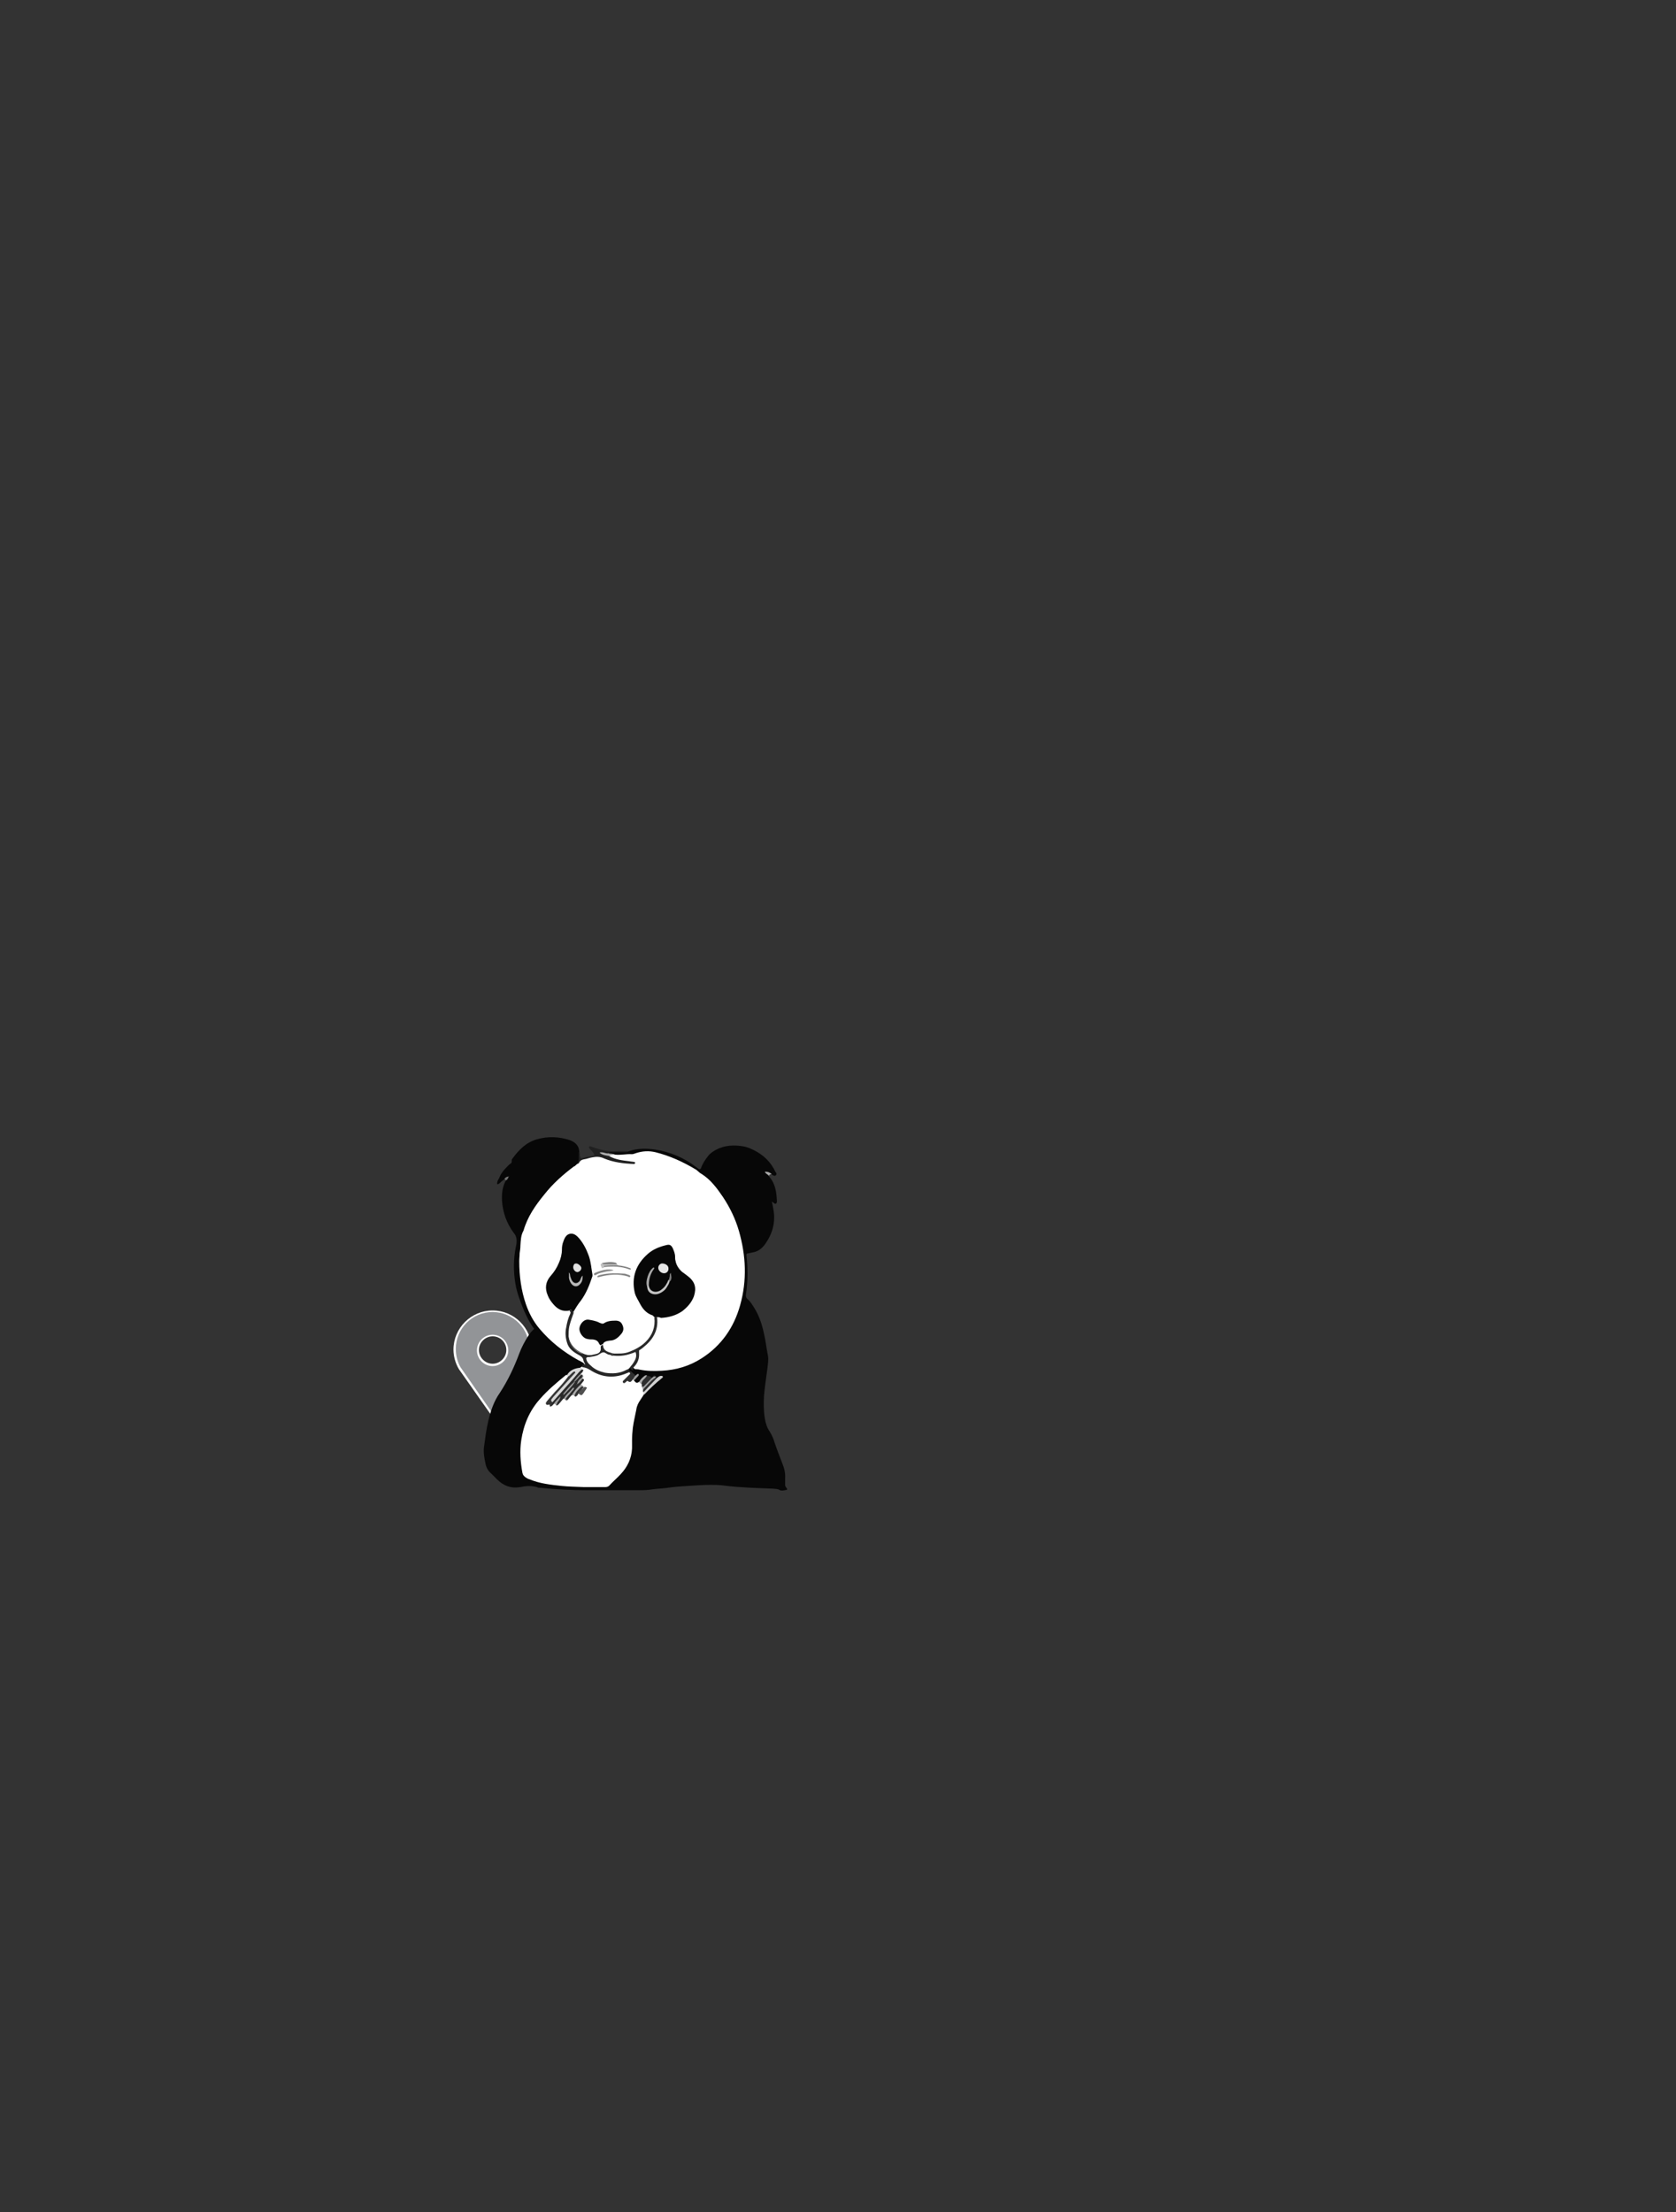 <?xml version="1.0" encoding="utf-8"?>
<!-- Generator: Adobe Illustrator 27.0.1, SVG Export Plug-In . SVG Version: 6.00 Build 0)  -->
<svg version="1.1" id="mzoopoi2" xmlns="http://www.w3.org/2000/svg" xmlns:xlink="http://www.w3.org/1999/xlink" x="0px" y="0px"
	 viewBox="0 0 428 564.8" style="enable-background:new 0 0 428 564.8;" xml:space="preserve">
<rect x="0" y="0" width="428" height="564.8" fill="#333333" stroke="none"/>
<g>
	<path style="fill:#929497;" d="M125.7,361.2l-8.2-11.8c-0.8-1.4-1.3-3.1-1.3-4.8c0-5.4,4.3-9.7,9.7-9.7s9.7,4.3,9.7,9.7
		c0,1.7-0.5,3.4-1.3,4.8L125.7,361.2z M125.8,348.5c2.1,0,3.7-1.7,3.7-3.7c0-2.1-1.7-3.7-3.7-3.7s-3.7,1.7-3.7,3.7
		S123.8,348.5,125.8,348.5z"/>
	<path style="fill:#FFFFFF;" d="M125.7,361.7l-8.5-12.1c-0.9-1.5-1.4-3.3-1.4-5c0-5.5,4.5-10,10-10c5.5,0,10,4.5,10,10
		c0,1.7-0.4,3.5-1.3,4.9L125.7,361.7z M125.8,335c-5.2,0-9.4,4.2-9.4,9.4c0,1.7,0.4,3.3,1.2,4.7l8,11.5l8.3-11.5
		c0.8-1.4,1.2-3,1.2-4.7C135.3,339.3,131,335,125.8,335z M125.8,348.8c-2.2,0-4-1.8-4-4s1.8-4,4-4s4,1.8,4,4
		C129.8,346.9,128,348.8,125.8,348.8z M125.8,341.2c-1.9,0-3.5,1.6-3.5,3.5s1.6,3.5,3.5,3.5s3.5-1.6,3.5-3.5
		C129.3,342.8,127.8,341.2,125.8,341.2z"/>
</g>
<g>
	<path style="fill:#070707;" d="M128.9,301c-0.2,0.1-0.3,0.3-0.5,0.4c-0.5,0.3-0.8,0.9-1.4,1c-0.2-0.8,0.4-1.3,0.6-1.9
		c0.4-1,1.1-1.8,1.8-2.5c0.3-0.3,0.6-0.7,1-0.9c0.5-0.3,0.1-0.8,0.4-1.2c1.6-2.2,3.5-4.2,6.3-5s5.6-0.7,8.4,0.2
		c1.3,0.5,2.3,1.3,2.4,2.8c0.1,1,0.5,2,0.1,3c-0.9,1.5-2.5,2.3-3.8,3.4c-4.7,4.1-8.7,8.8-10.5,14.9c-1.2,3.9-1,8-0.5,12
		c1,8.6,5.7,14.5,12.9,18.8c1,0.6,2.1,1,2.9,1.9c0.1,0.2,0.2,0.5,0.1,0.7c-0.1,0.3-0.2,0.5-0.4,0.6c-1.4,0.5-2.8,0.8-3.7,2.1
		c-3.9,3.3-7.9,6.6-9.8,11.7c-1.5,4-1.7,8.1-1,12.3c0.2,1.1,0.9,1.7,1.9,2c2.4,0.8,4.9,1.3,7.4,1.4c2.7,0.1,5.5,0.3,8.2,0.5
		c3,0.2,5-1.1,6.8-3.1c1.8-2.1,3-4.5,2.9-7.3s0.3-5.5,0.8-8.1c0.4-1.8,1.1-3.3,2.1-4.7c1.1-1.5,2.7-2.7,4.1-3.9
		c0.2-0.1,0.1,0.1,0.1-0.1c0.1-0.3-0.2,0-0.2-0.1c-0.1,0-0.2,0-0.4,0c-0.1,0-0.2-0.1-0.3-0.1c-0.2-0.1-0.3-0.1-0.5,0
		s-0.4,0.1-0.6,0.1c-0.4-0.3-0.8-0.4-1.2-0.3c-0.9,0.2-1.2,1-1.8,1.5c-0.7,0.4-1.2,0.2-1.6-0.5c-0.2-0.5,0.9-0.8,0.3-1.4
		c-0.4-0.3-0.8-0.4-1.1-0.7c-0.1-0.1-0.2-0.2-0.3-0.3c-0.2-0.2-0.3-0.5-0.2-0.8c0.1-0.2,0.3-0.3,0.5-0.3c0.4,0.1,0.8,0.4,1.3,0.4
		c2.8,0.4,5.7,0.6,8.5,0.1c9.4-1.7,16.3-8.5,18.2-18c1.8-9.5,0.2-18.3-5.4-26.3c-4.3-6.1-10.5-9.2-17.7-10.7c-1-0.2-2,0.1-2.9,0.3
		c-2,0.5-4,0.6-6,0.3c-0.6-0.3-1.3-0.1-1.7-0.8c0.9-0.7,2-0.2,2.9-0.3c0.8-0.1,1.6,0.2,2.4-0.2c2.1-0.7,4.3-0.7,6.5-0.4
		c3.9,0.6,7.5,2.1,10.6,4.5c0.2,0.2,0.4,0.3,0.7,0.5c0.2,0.1,0.4,0,0.5-0.2c0.4-1.2,1.1-2.2,1.8-3.1c0.5-0.7,1.3-1.2,2-1.6
		c2.2-1.2,4.6-1.3,7-0.9c0.6,0.1,1.2,0.3,1.7,0.5c2.6,1.1,4.7,2.7,6.1,5.2c0.1,0.2,0.2,0.4,0.3,0.6c0.1,0.3,0.6,0.6,0.3,1
		c-0.4,0.5-0.8,0-1.2-0.1c-0.3-0.2-0.6-0.1-0.9-0.2c0,0.2,0.1,0.4,0.2,0.6c1.7,1.8,2,4.1,2.1,6.4c0,0.2,0,0.4-0.2,0.6
		c-0.3,0.2-0.5-0.1-0.7-0.2c-0.1-0.1-0.2-0.2-0.4-0.3c0.2,0.8,0.3,1.4,0.4,2c0.6,3.2-0.2,6.1-2,8.7c-0.8,1.2-1.9,2.1-3.4,2.3
		c-0.5,0.1-1,0.2-1.4,0.3c0,0.1-0.1,0.2-0.1,0.3c0.4,3.3,0.4,6.7-0.1,10c-0.1,0.6,0,1,0.5,1.4c0.6,0.5,1,1.2,1.4,1.8
		c1.3,2,2.1,4.2,2.6,6.5c0.5,2,0.7,4,1.1,6c0.2,1,0,2.1-0.1,3.1c-0.3,2.4-0.7,4.8-0.9,7.2c-0.1,1.9-0.1,3.8,0.2,5.7
		c0.2,1.3,0.6,2.5,1.3,3.5c0.5,0.8,0.9,1.7,1.2,2.7c0.6,1.8,1.3,3.6,2,5.4c0.5,1.2,0.8,2.5,0.7,3.8c0,0.5,0,1.1,0,1.6
		c0,0.2,0,0.4,0.2,0.6c0.5,0.7,0.4,0.7-0.3,0.8c-0.5,0.1-0.9,0.2-1.4-0.1c-0.5-0.3-1.1-0.2-1.6-0.3c-2.8-0.1-5.6-0.2-8.4-0.4
		c-1.7-0.1-3.4-0.3-5.1-0.5c-3.2-0.2-6.5,0.1-9.7,0.3c-1.6,0.1-3.2,0.3-4.7,0.5c-1.3,0.1-2.5,0.2-3.8,0.4c-1,0.1-2,0.1-3,0.1
		c-4.3,0-8.6,0-12.8,0c-3.9,0-7.8-0.2-11.7-0.6c-0.4,0-0.8,0-1.1-0.2c-1.4-0.4-2.8-0.3-4.2,0c-2.4,0.4-4.3-0.3-6-2
		c-0.5-0.5-1-1-1.5-1.5c-0.7-0.6-1.2-1.4-1.4-2.4c-0.3-1.4-0.6-2.9-0.4-4.4c0.3-2.2,0.6-4.5,1.1-6.6c0.6-2.5,1.4-5,2.9-7.1
		c2.1-3.2,3.7-6.6,5-10.1c0.6-1.6,1.4-3.1,2.3-4.5c0.4-0.7,0.9-1.2,1.5-1.8c-1.1-1.5-1.9-3.1-2.6-4.7c-0.9-2.2-1.8-4.5-2.2-6.9
		c-0.5-3.1-0.5-6.1,0.1-9.2c0.1-0.3,0.1-0.6,0.2-1c0.1-1,0-1.9-0.7-2.7c-1.8-2.4-2.8-5.2-3-8.2c-0.1-1.9,0.1-3.7,1.1-5.4
		c0.2-0.3,0.1-0.7,0.5-0.8c0.1-0.1,0.2-0.1,0.2-0.2c-0.1,0.1-0.1,0.1-0.2,0.2C129.5,300.7,129.2,301,128.9,301z"/>
	<path style="fill:#202020;" d="M160.5,293.9c-0.3,0.4-0.7,0.3-1,0.3c-1,0-2.1,0-3.1,0c-0.4,0-0.8-0.1-1.1,0.2c-0.6,0.6-1.2,0-1.8,0
		c0.8,0.3,1.6,0.3,2.4,0.5c1.7,0.6,3.4,0.9,5.1,1.1c0.5,0.1,1.3,0.1,1.3,0.8c0,0.8-0.8,0.8-1.4,0.8c-2,0-4-0.3-5.9-1
		c-2.3-0.8-4.5-0.6-6.6,0.5c-0.3,0.2-0.6,0.3-0.9,0.1c0.2-0.5,0.3-1.1,0.3-1.7c0-0.5,0-0.9,0-1.4c0.4,0.4,0.2,1,0.4,1.6
		c0.6,0.1,1.2-0.3,1.8-0.3s1.1-0.3,1.8-0.4c-0.2-0.8-0.8-1.2-1.3-1.8c-0.1-0.1-0.1-0.2-0.1-0.3c0.1-0.2,0.2-0.3,0.4-0.2
		c0.3,0.1,0.6,0.2,0.9,0.3c2,0.7,4,1.1,6.1,0.9C158.7,293.9,159.6,293.9,160.5,293.9z"/>
	<path style="fill:#AAAAAA;" d="M196.4,300.2c-0.3-0.2-0.5-0.4-0.8-0.6c-0.1-0.1-0.2-0.2-0.3-0.4c0.8-0.1,1.3,0.2,1.8,0.6
		C196.8,299.8,196.5,299.8,196.4,300.2z"/>
	<path style="fill:#727272;" d="M129.9,300.4c-0.1,0.4-0.3,0.8-0.7,1c-0.1-0.2-0.2-0.3-0.4-0.4C129.1,300.6,129.5,300.4,129.9,300.4
		L129.9,300.4z"/>
	<path style="fill:#FFFFFF;" d="M147.4,297.2c0.1-0.1,0.4-0.1,0.4-0.2c0.3-0.6,0.7-0.9,1.4-1s1.4-0.4,2.1-0.5c1-0.2,2-0.2,3,0.3
		c2.4,1,5,1.3,7.6,1.4c0.1,0,0.3-0.1,0.3-0.3c0-0.1-0.1-0.2-0.2-0.2c-0.4-0.1-0.9-0.1-1.3-0.2c-1.7-0.2-3.5-0.4-5.1-1.3
		c0.3-0.9,0.9-0.4,1.4-0.4c1.5,0.2,2.9-0.2,4.4-0.1c0.4,0,0.7-0.2,1.1-0.3c1.6-0.5,3.2-0.6,4.9-0.2c3.6,0.9,6.9,2.4,10.1,4.3
		c0.6,0.3,1,0.9,1.6,1.2c2.4,1.5,4,3.7,5.5,5.9c1.8,2.7,3.2,5.6,4.1,8.7c1.8,6.3,2.1,12.6,0.3,19c-1.6,5.7-4.8,10.3-9.8,13.5
		c-3.1,2-6.5,3-10.2,3.2c-1.9,0.1-3.8,0.1-5.7-0.3c-0.4-0.1-0.8-0.1-1.1-0.1c-0.9-0.5-0.3-1,0-1.5c0.6-0.7,0.9-1.4,0.8-2.3
		c-0.1-1,0.4-1.7,1.1-2.2c2.4-1.7,3.8-3.9,3.6-6.9c0-0.2,0.1-0.4,0.2-0.6c1-0.6,2.1-0.5,3.2-0.8c2.5-0.7,4.5-1.9,5.6-4.4
		c1-2.1,0.6-3.9-1.3-5.2c-2-1.3-3.1-3-3.3-5.4c-0.2-2.1-1-2.5-3-1.9c-6.6,2.2-8.7,9.9-4.2,15.2c0.4,0.5,1,0.9,1.6,1.2
		c0.5,0.3,1.1,0.6,1.2,1.3c1,5-4.9,9.8-9.2,9.6c-0.5,0-1.1,0-1.6,0c-1.3-0.5-3-0.5-2.9-2.6c0.3-1.1,1.2-1.4,2.1-1.5
		c1.1-0.2,2-0.7,2.6-1.6c0.7-1.1,0.2-2.2-1.1-2.5c-0.4-0.1-0.9-0.2-1.3,0c-1.6,0.8-3.1,0.4-4.7-0.1c-1.4-0.5-2.3,0-2.6,1.2
		s0.5,2.4,1.8,2.6c1.4,0.3,2.9,0.4,3.2,2.3c-0.2,2-2.4,3.1-4.6,2.3c-3.9-1.5-5.1-4.3-3.8-8.9c0.2-0.7,0.5-1.4,0.8-2.1
		c0.6-1.4,1.5-2.7,2.3-3.9c3.5-5.1,2.6-9.7-0.7-14.2c-0.5-0.7-1.2-1.4-2.2-1.2c-1,0.2-1.3,1.1-1.5,2c-0.3,1.8-0.3,3.6-1.1,5.3
		c-0.5,1-1,2.1-1.8,2.9c-1.3,1.4-1.8,3-1,4.8c0.9,1.9,2,3.6,4.4,3.6c0.3,0,0.7,0.1,1,0.2c0.7,0.5,0.3,1.1,0.1,1.6
		c-0.5,1.5-0.9,3.1-0.9,4.8c0.1,2.3,1.3,3.8,3.2,4.7c1,0.5,1.4,1.3,1.8,2.2c0.1,0.3,0.2,0.7-0.2,0.8c-0.4,0.2-0.6-0.1-0.8-0.4
		c-0.4-0.2-0.8-0.5-1.3-0.7c-3.8-2.1-7.1-4.7-9.9-8c-1.6-1.9-2.7-4-3.5-6.3c-1.2-3.5-1.7-7.2-1.7-11c0-0.7,0.1-1.3,0.1-2
		c0.1-0.7,0.2-1.3,0.2-2c0.1-1.3,0.1-2.6,0.8-3.8c1-3.5,3-6.4,5.3-9.2c2.2-2.8,4.8-5.1,7.6-7.2C146.7,297.9,147,297.5,147.4,297.2z"
		/>
	<path style="fill:#FFFFFF;" d="M161.9,352.5c0.6,0.7,0.8,0.7,1.3,0.3c0.5-0.1,0.6,0.3,0.8,0.5c0.1,0.2,0.1,0.4,0.2,0.6
		c0.1,0.3,0.2,0.5,0.2,0.8c0,0.2,0.1,0.4,0.1,0.6c0,0.3,0.1,0.5-0.1,0.8c-0.3,0.5-0.6,0.9-0.9,1.4c-0.5,0.7-0.9,1.5-1,2.4
		c-0.3,1.6-0.7,3.1-0.9,4.7c-0.1,1-0.2,2.1-0.2,3.1c0,0.7,0,1.4,0,2.1c-0.1,2.6-1.2,4.8-2.9,6.6c-0.9,1-2,1.9-2.9,2.9
		c-0.4,0.4-0.8,0.4-1.2,0.4c-1.8,0-3.5,0-5.3,0c-1.9-0.1-3.8-0.1-5.7-0.3c-2.8-0.3-5.6-0.6-8.2-1.7c-0.4-0.1-0.7-0.3-1-0.5
		c-0.4-0.3-0.7-0.6-0.8-1.2c-0.5-2.7-0.7-5.5-0.3-8.2c0.6-4,2.1-7.6,4.8-10.6c2-2.3,4.3-4.2,6.6-6.1c0.3-0.1,0.4,0,0.6,0.2
		c-0.2,1.4-1.3,2.2-2.1,3.2c-0.7,0.8-1.6,1.5-2.3,2.4c-0.3,0.4-1,0.8-0.3,1.5c0.3,0.2,0.6,0,0.9-0.1c0.3-0.1,0.5,0,0.8-0.1
		c0.6-0.3,0.9-1.1,1.6-1.2c0.1,0,0.3,0,0.4,0.1c0.1,0,0.1,0,0.2,0.1c0.2,0,0.3,0,0.5-0.1c0.3-0.3,0.6-0.7,1-0.9c0.3-0.1,0.5,0,0.8,0
		c0.4,0,0.7-0.3,1.1-0.4c0.8,0,1.3-0.3,1.4-1.1c-0.1-0.1-0.2-0.2-0.3-0.2s-0.1-0.1-0.2-0.1c-0.3-0.2-0.5-0.4-0.6-0.8
		c0-0.4,0.3-0.7,0.3-1.1c0-0.1,0-0.2,0-0.3c0-0.1,0-0.1,0-0.2c0-0.2,0-0.3-0.1-0.5c-0.1-0.1-0.1-0.2-0.2-0.3c0-0.1,0-0.1,0-0.2
		s0-0.1,0-0.2s0.1-0.2,0.1-0.3c0.1-0.2,0.1-0.3,0.1-0.5c-0.1-0.2-0.3-0.4-0.1-0.7c0.1-0.1,0.2-0.2,0.4-0.3c0.9-0.4,1.7,0,2.4,0.4
		c2.6,1.8,5.4,1.8,8.3,0.9c0.5-0.1,0.9-0.4,1.4-0.1l0,0c1.1,1.3-0.7,1.5-0.8,2.3c0.5-0.2,1-0.3,1.6-0.4
		C161.8,352.1,162,352.2,161.9,352.5z"/>
	<path style="fill:#FDFDFD;" d="M160.9,349.2c-0.1,0.1-0.3,0.2-0.4,0.3c-1.8,2.1-7.8,1.9-10.3-0.8c-1.3-1.4-1-2.1,0.8-2.6
		c0.4-0.1,0.9-0.1,1.2-0.4c1.2-1,2.4-0.7,3.6-0.1c1.9,0.3,3.7,0.3,5.5-0.4c1.1-0.4,1.5-0.1,1.4,1.1
		C162.8,347.7,162.1,348.6,160.9,349.2z"/>
	<path style="fill:#252525;" d="M155.8,345.9c-0.7,0.1-1.2-0.7-1.8-0.6s-1,0.6-1.6,0.8c-0.6,0.2-1.3,0.3-1.9,0.4
		c-0.3,0-0.5-0.1-0.8,0.2c0,0.9,0.6,1.5,1.2,2c1,1,2.3,1.5,3.6,1.8c1.9,0.3,3.7,0.2,5.4-0.7c0.2-0.1,0.4-0.2,0.6-0.2
		c0.1,0.2,0.2,0.4,0.4,0.7c-0.3,0.1-0.5,0.2-0.8,0.3c-3,1.3-6,1.2-8.9-0.5c-0.8-0.5-1.6-1-2.5-1c0-0.2,0-0.4,0-0.7
		c0.2,0,0.5,0.1,0.7,0.1c0-0.4-0.3-0.7-0.4-1.1c-0.1-0.8-0.6-1.1-1.3-1.5c-1.3-0.7-2.5-1.6-2.9-3.1c-0.4-1.3-0.5-2.6-0.2-3.9
		c0.2-1.2,0.5-2.4,1-3.4c0.1-0.3,0.2-0.5-0.1-0.7c0-0.2,0-0.4,0.3-0.4c0.5,0,0.5,0.4,0.7,0.8c-0.4,1.1-0.8,2.2-1.1,3.4
		c-0.2,0.9-0.2,1.8-0.2,2.8c0.1,2.9,3.4,4.9,5.8,4.6c0.4-0.1,0.9-0.2,1.3-0.3c0.8-0.2,1.2-0.7,1.1-1.6c0-0.1,0-0.2,0-0.3
		c0.1-0.2,0.3-0.5,0.6-0.3c-0.1,0.8,0.2,1.4,1,1.7c0.6,0.2,1.1,0.4,1.7,0.7C156.5,346.3,156.1,346,155.8,345.9z"/>
	<path style="fill:#292929;" d="M155.8,345.9c0.3,0,0.6-0.1,0.8-0.3c1.4,0,2.7,0.1,4-0.4c1.6-0.6,3.1-1.4,4.3-2.6
		c1.7-1.7,2.5-3.8,2.2-6.2c0.2-0.2,0.5-0.2,0.7,0c0.4,3.3-1.1,5.7-3.5,7.6c-0.3,0.3-0.7,0.5-1.1,0.8c0,0.2,0,0.4,0,0.6
		c0.1,1.4-0.3,2.6-1.3,3.6c-0.3,0.3-0.4,0.5-0.1,0.8c-0.6,0.2-0.7-0.4-1-0.6c0.3-0.4,0.7-0.8,1-1.3c0.5-0.8,0.9-1.6,0.5-2.7
		c-0.5,0.2-1,0.4-1.4,0.5c-1.5,0.5-3,0.6-4.5,0.4C156.3,346.2,156,346,155.8,345.9z"/>
	<path style="fill:#D7D7D7;" d="M148.4,349.2c0.1,0.3,0.6,0.3,0.6,0.7c-1.3,1-2.2,2.3-3.2,3.4c-1.2,1.5-2.7,2.7-3.8,4.3
		c-0.2,0.3-0.5,0.4-0.8,0.6c-1.2-0.7-0.4-1.4,0.2-1.9c1.7-1.6,3.1-3.5,4.7-5.2c0.2-0.1-0.2-0.2,0,0c0,0,0,0.1-0.1,0.1
		c-0.2,0.2-0.4,0.5-0.8,0.3c-0.1-0.1-0.3-0.3-0.4-0.4C145.5,349.8,146.9,349.3,148.4,349.2z"/>
	<path style="fill:#D2D2D2;" d="M164.5,356.1c-0.1-0.2-0.2-0.5-0.3-0.7c1-1.4,2.1-2.8,3.6-3.6c0.3-0.2,0.6-0.5,1-0.5
		c0.2,0,0.4,0,0.4,0.1c0.2,0.2,0,0.4-0.2,0.5C167.4,353.2,165.9,354.6,164.5,356.1z"/>
	<path style="fill:#2F2F2F;" d="M161.6,352.2c-0.3,0.4-0.6,1-1.3,0.4c-0.1-0.1-0.4,0.2-0.5,0.3c-0.2,0.2-0.5,0.4-0.7,0.1
		s0.1-0.5,0.3-0.7c0.5-0.5,1-1,1.5-1.5c0.3-0.3,0-0.5-0.1-0.7c0.6-0.1,0.7,0.7,1.2,0.7c0,0,0.1,0.3,0.1,0.5
		C162.3,351.7,161.9,352,161.6,352.2z"/>
	<path style="fill:#2D2D2D;" d="M163.9,354.1c0-0.2,0-0.4,0-0.6c-0.4-1.3,0.6-1.7,1.3-2.3c0.4,0.2,1,0.1,1.2,0.6
		C166.2,353.2,165.2,354.1,163.9,354.1z"/>
	<path style="fill:#2E2E2E;" d="M167.8,351.8c-1.1,1.2-2.2,2.3-3.3,3.5c-0.1,0.1-0.2,0-0.3,0.1c0-0.2,0-0.4,0-0.6
		c0.9-1.2,1.8-2.3,3.1-3C167.5,351.8,167.7,351.8,167.8,351.8z"/>
	<path style="fill:#A1A1A2;" d="M167.3,351.8c-1.2,0.8-2.1,2-3.1,3c-0.1-0.2-0.2-0.5-0.3-0.7c0.2,0,0.4,0,0.5-0.1
		c0.7-0.7,1.4-1.5,2.1-2.2c0.1-0.1,0.3-0.2,0.4-0.3c0.2-0.1,0.5-0.2,0.7,0.1C167.4,351.6,167.4,351.7,167.3,351.8z"/>
	<path style="fill:#AEAEAE;" d="M157,294.8c-0.3,0-0.5,0.1-0.8,0.1c-0.2,0-0.4,0.1-0.5,0.3c-0.9-0.2-1.8-0.2-2.6-0.9
		c0.8-0.3,1.5,0.3,2.3,0.2C155.8,294.6,156.5,294.5,157,294.8z"/>
	<path style="fill:#ABABAB;" d="M165.2,351.1c-0.1,0.5-0.5,0.8-0.9,1.2c-0.3,0.3-0.5,0.7-0.5,1.2c-0.2-0.2-0.4-0.4-0.6-0.6
		c0.3-0.7,0.9-1.2,1.4-1.6C164.8,351.1,165,351.2,165.2,351.1z"/>
	<path style="fill:#9D9D9D;" d="M161.6,352.2c0.2-0.3,0.4-0.6,0.6-0.9c0.2-0.1,0.3-0.3,0.5-0.4c0.1-0.1,0.3-0.2,0.4,0
		c0,0.1,0,0.2,0,0.3c-0.4,0.4-0.8,0.9-1.2,1.3C161.8,352.4,161.7,352.3,161.6,352.2z"/>
	<path style="fill:#2E2E2E;" d="M167.4,351.5c-0.2,0-0.4-0.1-0.7-0.1C167.2,351.1,167.2,351.1,167.4,351.5z"/>
	<path style="fill:#727272;" d="M129.9,300.5c0,0,0-0.1,0.1-0.1C130.1,300.3,130.1,300.4,129.9,300.5
		C129.9,300.4,129.9,300.5,129.9,300.5z"/>
	<path style="fill:#070707;" d="M167.8,336.3c-0.2,0-0.5,0-0.7,0c-0.2-0.2-0.4-0.5-0.6-0.5c-1.4-0.5-2.3-1.5-3-2.8
		c-0.5-1-1.1-1.8-1.4-2.9c-0.9-4,0.3-7.3,3.4-10c1.4-1.2,3-1.8,4.7-2.2c0.8-0.2,1.2,0,1.6,0.8c0.3,0.7,0.6,1.4,0.6,2.2
		c0,0.3,0,0.7,0.1,1c0.2,1.2,0.7,2.2,1.7,2.9c0.5,0.3,1,0.7,1.5,1.1c1.8,1.4,2.2,2.9,1.5,5.1c-0.6,1.6-1.7,2.8-3,3.8
		c-1.6,1.1-3.5,1.6-5.4,1.7C168.4,336.3,168.1,336.3,167.8,336.3z"/>
	<path style="fill:#070707;" d="M146.4,335c-0.1-0.2-0.3-0.3-0.4-0.5c-0.2-0.2-0.4-0.1-0.5,0.1c-1.8,0.4-3.1-0.3-4.2-1.6
		c-0.6-0.7-1.1-1.4-1.4-2.2c-0.8-1.8-0.6-3.5,0.7-5c0.9-1,1.6-2.1,2.1-3.3c0.5-1.1,0.8-2.3,0.8-3.5c0-0.7,0.1-1.4,0.4-2.1
		c0.3-0.9,0.8-1.8,1.8-1.9c0.9-0.1,1.6,0.5,2.2,1.2c1.1,1.3,1.8,2.7,2.4,4.3c0.6,1.6,0.7,3.3,1,5c0,0.2,0,0.4-0.1,0.6
		c-0.7,2.1-1.5,4.1-2.8,5.9C147.6,333,147,334,146.4,335z"/>
	<path style="fill:#080808;" d="M153.9,343.2c-0.2,0.1-0.4,0.2-0.6,0.3c-0.1-0.1-0.2-0.3-0.3-0.4c-0.3-0.8-0.9-1-1.6-1.1
		c-0.4,0-0.9,0-1.3-0.1c-1-0.1-1.9-1.2-2.1-2.2c-0.2-0.9,0.4-2,1.2-2.5c0.5-0.3,0.9-0.3,1.4-0.2c1.1,0.2,2.2,0.4,3.2,1.2
		c1-0.9,2.2-1,3.4-1c0.8,0,1.4,0.3,1.7,1c0.4,0.8,0.4,1.5-0.1,2.2c-0.8,1-1.7,1.9-3.1,1.9C155,342.4,154.3,342.5,153.9,343.2z"/>
	<path style="fill:#848484;" d="M152.5,326c0.2-0.4,0.6-0.4,0.9-0.5c2-0.5,4-0.4,6-0.3c0.4,0,0.7,0.2,1.1,0.3
		c0.4,0.1,0.6,0.4,0.4,0.5c-0.2,0.2-0.4,0-0.6-0.1c-2.4-0.7-4.7-0.5-7.1,0.1c-0.2,0.1-0.4,0.1-0.6,0.1
		C152.6,326.1,152.6,326,152.5,326z"/>
	<path style="fill:#7E7E7E;" d="M157.9,323.1c1,0.1,2,0.3,3,0.7c0.1,0,0.2,0.2,0.2,0.2c0,0.2-0.2,0.2-0.4,0.1
		c-2.1-0.8-4.2-0.8-6.4-0.6c-0.6-0.3-0.3-0.5,0.1-0.6C155.6,322.6,156.8,322.7,157.9,323.1z"/>
	<path style="fill:#868686;" d="M156.7,324.3c-0.7,0.3-1.4,0.2-2.1,0.4c-0.7,0.2-1.5,0.3-2.2,0.7c-0.2,0.1-0.6,0.4-0.7,0
		c-0.1-0.3,0.3-0.4,0.5-0.5C153.7,324.3,155.2,323.9,156.7,324.3z"/>
	<path style="fill:#C2C2C2;" d="M157.9,323.1c-1.1,0-2.3,0-3.4,0.1c-0.3,0-0.4,0.1-0.2,0.4c-0.3,0.2-0.6,0.4-0.7-0.1
		c-0.1-0.3-0.5-0.7,0.1-0.9c1.3,0.3,2.6-0.4,3.9,0.3C157.7,322.9,157.8,323,157.9,323.1z"/>
	<path style="fill:#7E7E7E;" d="M157.6,322.8c-1.1,0-2.1,0-3.2,0c-0.3,0-0.5,0-0.7-0.3c1.1-0.2,2.3-0.4,3.5-0.1
		C157.4,322.5,157.5,322.6,157.6,322.8z"/>
	<path style="fill:#2A2A2A;" d="M141.1,358c2.2-2.5,4.5-5,6.7-7.6c0.2-0.2,0.4-0.4,0.6-0.6c0.2-0.2,0.4,0,0.6,0
		c-0.1,0.2-0.2,0.4-0.3,0.6c-0.1,0.1-0.2,0.3-0.3,0.3l0,0c-0.4,0.8-1.2,1.2-1.6,2c-0.6,0.8-1.3,1.4-2,2.1c0.6-0.7,1.4-1.3,1.9-2.1
		c0.5-0.7,1-1.3,1.7-1.7c0.1,0,0.2,0,0.3,0c0.2,0.2,0.2,0.4,0,0.7l0,0c-0.3,0.6-0.9,0.9-1.2,1.5c-0.1,0.1-0.2,0.2-0.3,0.1
		c0.1,0.1,0.3,0,0.3-0.1c0.3-0.5,0.7-0.9,1.2-1.2c0.3,0,0.5,0.2,0.4,0.5c-0.2,0.3-0.5,0.6-0.7,0.9c-0.5,1.1-1.1,2.1-2.3,2.7
		c-0.4,0.4-0.7,0.8-1.1,1.3c-0.2,0.2-0.4,0.2-0.6,0l0,0c0-1,0.8-1.5,1.3-2.1c-0.7,0.3-0.8,1.4-1.7,1.7c-0.5,0.5-0.9,1.1-1.4,1.6
		c-0.2,0.2-0.3,0.3-0.6,0.2c0-0.6-0.2-0.8-0.6-0.3c-0.2,0.2-0.4,0.5-0.7,0.6s-0.3-0.1-0.3-0.3C140.6,358.4,140.9,358.2,141.1,358z"
		/>
	<path style="fill:#353535;" d="M141.1,358c-0.1,0.4-0.3,0.6-0.6,0.8c0,0,0-0.1-0.1-0.1c-0.3-0.2-0.6,0.2-0.9-0.1
		c-0.3-0.4,0.1-0.7,0.3-1c0.6-0.7,1.3-1.5,1.9-2.2c1.2-1.2,2.3-2.5,3.3-3.8c0.5-0.4,0.9-0.9,1.4-1.3c0.1-0.1,0.3-0.1,0.4-0.1
		c0.1,0.1,0.2,0.3,0,0.4c-1.6,1.8-3.2,3.5-4.8,5.3c-0.4,0.4-0.8,0.9-1.2,1.4C140.8,357.4,140.6,357.8,141.1,358z"/>
	<path style="fill:#505050;" d="M149.3,354.1c0.5,0.1,0.7,0.2,0.5,0.4c-0.2,0.4-0.5,0.7-0.7,1.1c-0.6,0.8-0.6,0.8-1.4,0.2
		c-0.2-0.7,0.3-0.9,0.7-1.2c0.1-0.1,0.2-0.1,0.4-0.2c0.1,0,0.1,0,0.2-0.1C149.1,354.3,149.2,354.2,149.3,354.1z"/>
	<path style="fill:#A4A4A4;" d="M144.1,356.9c0.5-0.9,1.4-1.5,2-2.3c0.1-0.1,0.2-0.3,0.5-0.3c0,0.5-0.4,0.7-0.7,1.1
		c-0.5,0.7-1.2,1.2-1.6,2.1C144.2,357.3,144.1,357.1,144.1,356.9z"/>
	<path style="fill:#ABABAB;" d="M146.1,356.1c0.6-1,1.4-1.9,2.3-2.7c0.1,0.3,0.6,0.3,0.6,0.7c-1,0.5-1.5,1.6-2.3,2.3
		C146.5,356.3,146.3,356.2,146.1,356.1z"/>
	<path style="fill:#353535;" d="M146.7,356.4c0.3-1,1-1.6,1.7-2.3c0.2-0.2,0.4,0,0.6,0l0,0c0.1,0.1,0.1,0.1,0.1,0.2
		s-0.1,0.1-0.1,0.1l0,0c-0.2,0.2-0.3,0.3-0.5,0.4c-0.3,0.3-0.7,0.5-0.8,1c-0.1,0.2-0.2,0.5-0.4,0.6
		C147.1,356.6,146.9,356.7,146.7,356.4z"/>
	<path style="fill:#9E9E9E;" d="M146.6,352.7c0.5-0.7,1-1.4,1.7-1.9c0,0.1,0,0.2,0,0.3c-0.5,0.6-1,1.2-1.6,1.7
		C146.7,352.9,146.6,352.9,146.6,352.7z"/>
	<path style="fill:#A0A0A0;" d="M141.5,358.4c0.3-0.7,1-1.1,1.6-1.9c0,1.1-1,1.4-0.9,2.2C141.9,358.6,141.7,358.5,141.5,358.4z"/>
	<path style="fill:#9E9E9E;" d="M148.7,352.1c-0.4,0.5-0.7,1-1.3,1.3l0,0c0.1-0.8,0.6-1.3,1.3-1.7
		C148.7,351.9,148.7,352,148.7,352.1z"/>
	<path style="fill:#9E9E9E;" d="M148.7,351.8c0-0.2,0-0.4,0-0.7C149.1,351.4,149.1,351.5,148.7,351.8z"/>
	<path style="fill:#A4A4A4;" d="M144.4,357.4c0.2,0,0.4,0,0.6,0C144.7,357.8,144.7,357.8,144.4,357.4z"/>
	<path style="fill:#9E9E9E;" d="M148.3,350.8c0-0.2,0.1-0.3,0.3-0.3C148.6,350.6,148.5,350.8,148.3,350.8z"/>
	<path style="fill:#ABABAB;" d="M149,354.4c-0.1-0.1-0.1-0.2,0-0.3c0.1,0,0.2,0,0.3,0C149.2,354.2,149.1,354.3,149,354.4z"/>
	<path style="fill:#E6E6E6;" d="M169.6,325.1c-0.8,0-1.5-0.7-1.5-1.4c0-0.6,0.5-1.1,1-1.1c0.8,0,1.6,0.5,1.6,1.2
		C170.8,324.5,170.3,325.1,169.6,325.1z"/>
	<path style="fill:#C4C4C4;" d="M165.7,328.1c0,0.1,0,0.1,0,0.2c0.3,1.8,2.2,1.9,3.3,0.9c0.8-0.6,1.3-1.4,1.7-2.4
		c0.3-0.1,0.5,0,0.3,0.3c-0.1,0.7-0.5,1.2-0.8,1.7s-0.8,0.9-1.3,1.2c-0.7,0.4-1.4,0.6-2.2,0.4s-1.3-0.8-1.4-1.6
		C165.4,328.6,165.1,328.1,165.7,328.1z"/>
	<path style="fill:#A7A7A7;" d="M165.7,328.1c-0.3,0.2-0.3,0.5-0.3,0.8c-0.5-1-0.3-2,0-3c0.3-0.9,0.7-1.7,1.5-2.3
		c0.2,0.1,0.2,0.2,0.1,0.4C166.1,325.2,165.7,326.6,165.7,328.1z"/>
	<path style="fill:#7F7F7F;" d="M171.1,327.2c-0.1-0.1-0.2-0.2-0.3-0.3c0.1-0.3,0.1-0.6,0.2-0.9c0.1-0.3-0.1-0.6,0.3-1
		C171.4,325.7,171.7,326.5,171.1,327.2z"/>
	<path style="fill:#B7B7B7;" d="M148.8,325.7c0,0.9-0.1,1.6-0.7,2.2c-0.6,0.7-1.4,0.7-2,0.1c-0.5-0.5-0.7-1.1-0.8-1.7
		c0-0.4,0-0.9,0-1.4c0.4,0.4,0.2,0.8,0.4,1.2c0.1,0.3,0.2,0.6,0.4,0.9c0.5,0.8,1.3,0.8,1.9,0.1C148.3,326.7,148.3,326.1,148.8,325.7
		z"/>
	<path style="fill:#E2E2E2;" d="M147.1,322.6c0.5,0,1.1,0.5,1.3,0.9s-0.1,1-0.6,1.2c-0.3,0.2-0.6,0.1-0.9-0.1
		c-0.6-0.5-0.7-1.3-0.2-1.9C146.8,322.7,147,322.6,147.1,322.6z"/>
	<path style="fill:#9F9F9F;" d="M146.8,352.9c-0.8,1.2-1.8,2.2-2.9,3.3c0-0.3,0-0.4,0-0.4c0.9-1,1.7-2.1,2.8-3
		C146.7,352.8,146.7,352.8,146.8,352.9z"/>
	<path style="fill:#9E9E9E;" d="M147.4,353.4c0,0.1-0.1,0.2-0.1,0.2c0-0.1-0.1-0.1-0.1-0.2C147.2,353.5,147.3,353.5,147.4,353.4
		C147.4,353.5,147.4,353.4,147.4,353.4z"/>
	<path style="fill:#ABABAB;" d="M148.5,354.8c0.2-0.1,0.3-0.4,0.5-0.4C148.9,354.7,148.7,354.7,148.5,354.8z"/>
</g>
</svg>
